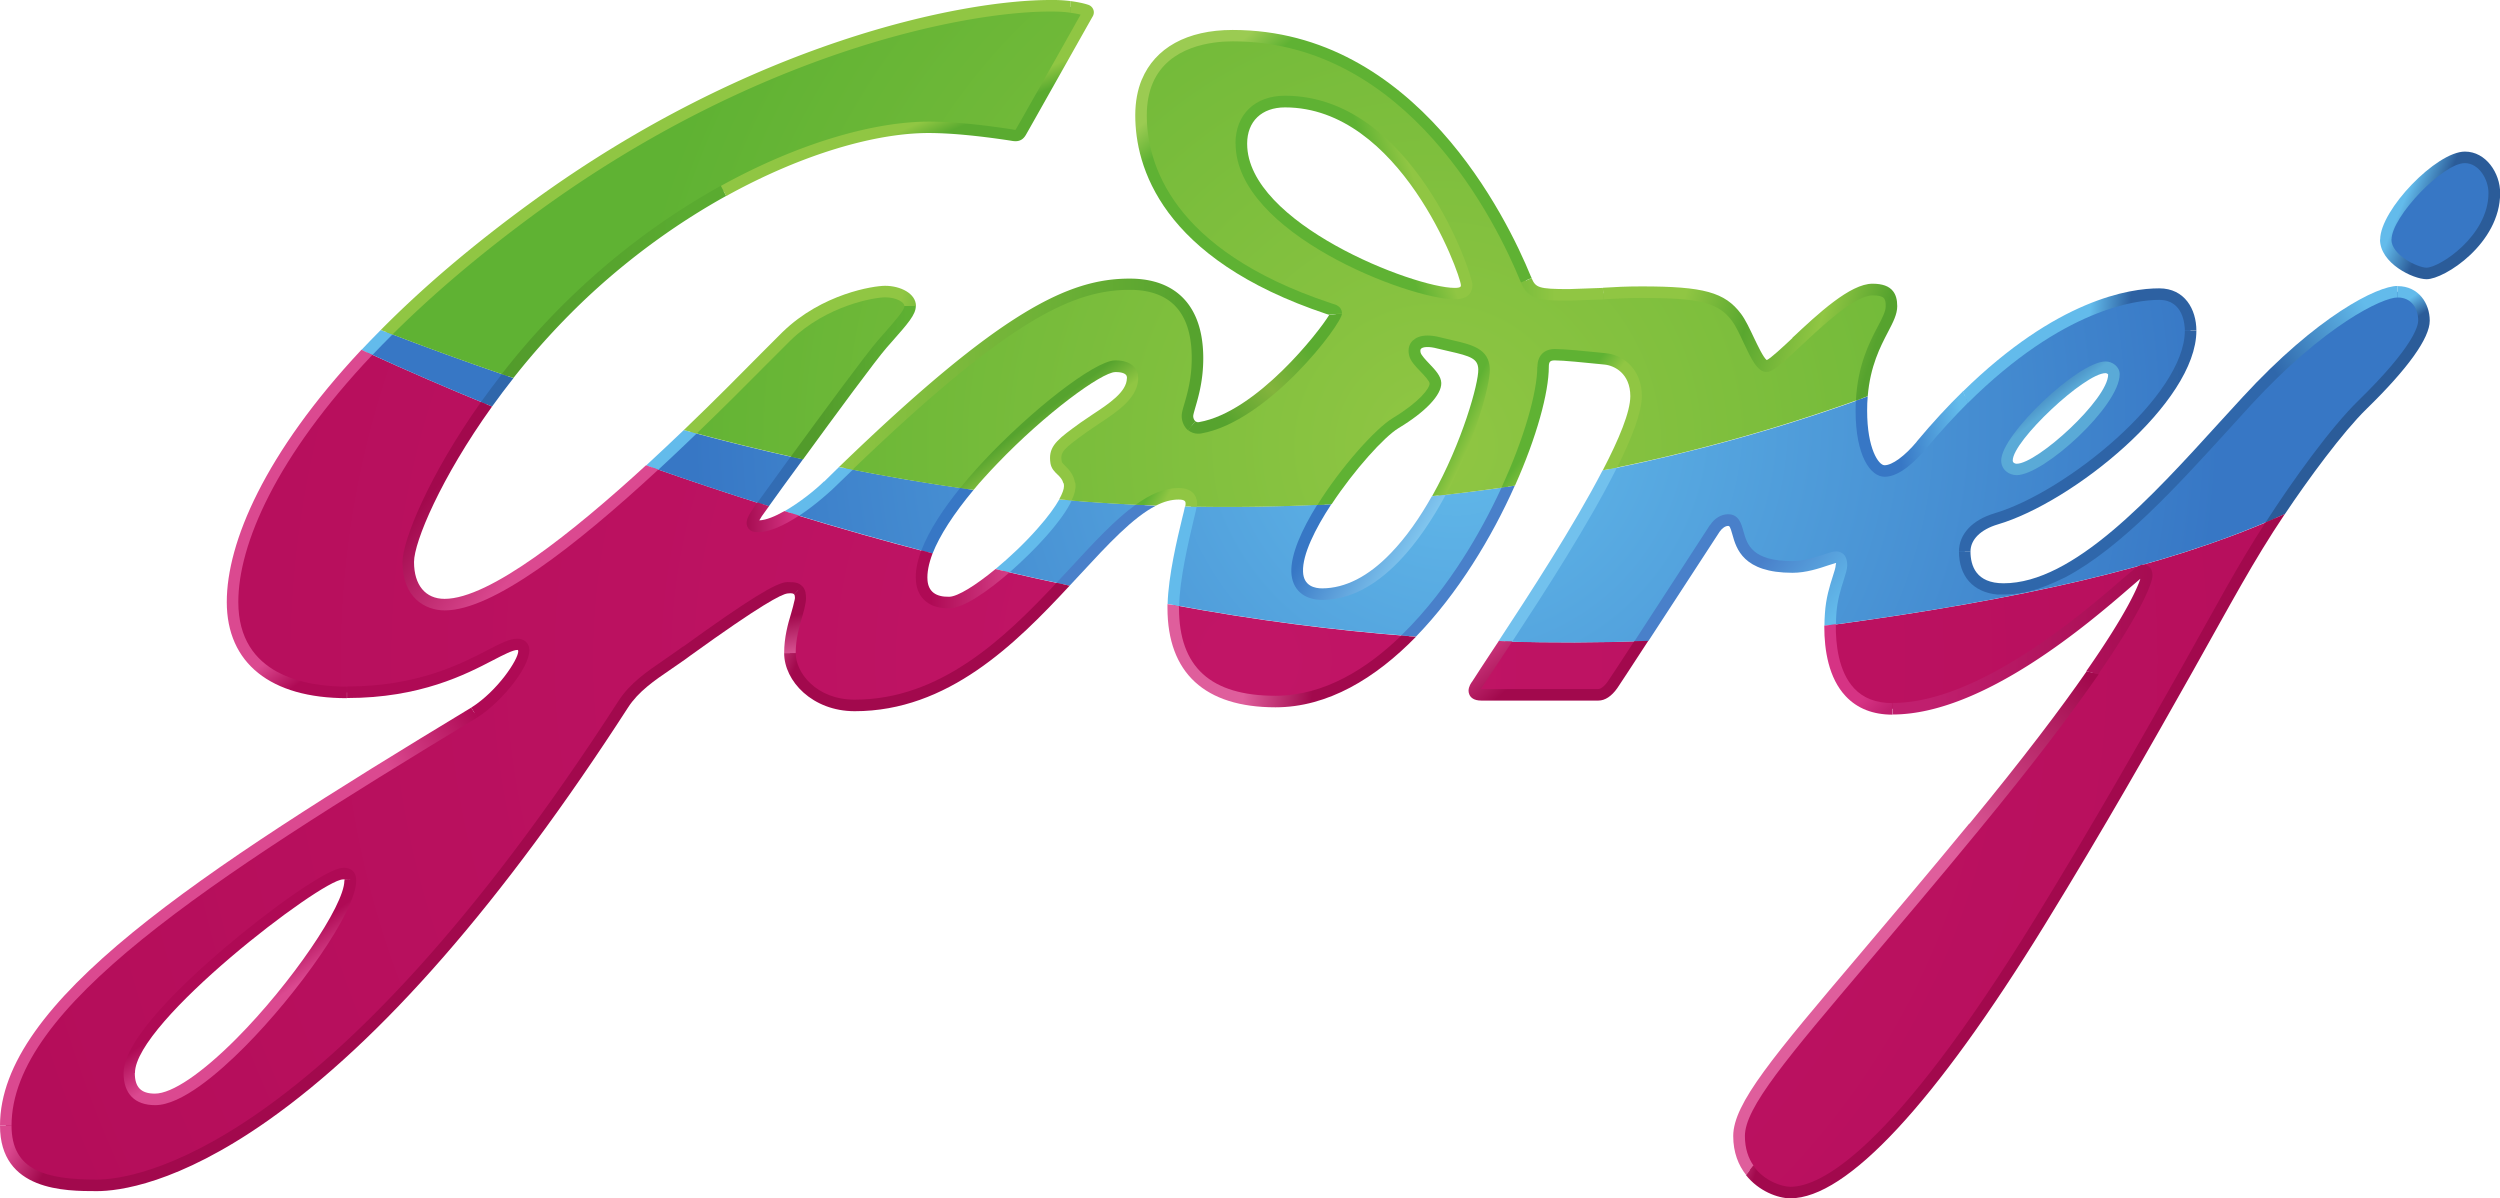 <svg xmlns="http://www.w3.org/2000/svg" id="svg4619" version="1.1" viewBox="0 0 166.9 80"><defs><linearGradient id="linear-gradient" x1="-654.46" x2="-654.03" y1="444.69" y2="444.69" gradientTransform="scale(14.12 -14.12) rotate(-40 -937.956 -689.36)" gradientUnits="userSpaceOnUse"><stop offset="0" stop-color="#4980ca"/><stop offset="1" stop-color="#63bbeb"/></linearGradient><linearGradient id="linear-gradient1" x1="-740.3" x2="-739.88" y1="434.33" y2="434.33" gradientTransform="scale(-14.91 14.91) rotate(-30.74 -1158.616 -1116.726)" gradientUnits="userSpaceOnUse"><stop offset="0" stop-color="#82c7ef"/><stop offset="1" stop-color="#3777c5"/></linearGradient><linearGradient id="linear-gradient2" x1="-683.49" x2="-683.07" y1="428.07" y2="428.07" gradientTransform="matrix(37.45 0 0 -37.45 25730.25 16062.42)" gradientUnits="userSpaceOnUse"><stop offset="0" stop-color="#2f67ab"/><stop offset="1" stop-color="#2d61a2"/></linearGradient><linearGradient id="linear-gradient3" x1="-742.99" x2="-742.57" y1="472.72" y2="472.72" gradientTransform="scale(-10.38 10.38) rotate(7.31 3301.01 5954.602)" gradientUnits="userSpaceOnUse"><stop offset="0" stop-color="#63bbeb"/><stop offset="1" stop-color="#3777c5"/></linearGradient><linearGradient id="linear-gradient4" x1="-614.47" x2="-614.05" y1="392.71" y2="392.71" gradientTransform="scale(6.36 -6.36) rotate(-4.76 -5061.778 -7461.146)" gradientUnits="userSpaceOnUse"><stop offset="0" stop-color="#63bbeb"/><stop offset="1" stop-color="#2d61a2"/></linearGradient><linearGradient id="linear-gradient5" x1="-806.66" x2="-806.24" y1="397.43" y2="397.43" gradientTransform="scale(-5.13 5.13) rotate(-51.34 -824.767 -609.967)" gradientUnits="userSpaceOnUse"><stop offset="0" stop-color="#5aaad7"/><stop offset="1" stop-color="#2f67ab"/></linearGradient><linearGradient id="linear-gradient6" x1="-587.31" x2="-586.89" y1="412.04" y2="412.04" gradientTransform="scale(5.15 -5.15) rotate(-22.62 -1314.038 -1341.581)" gradientUnits="userSpaceOnUse"><stop offset="0" stop-color="#63bbeb"/><stop offset="1" stop-color="#2b5c99"/></linearGradient><linearGradient id="linear-gradient7" x1="-711.91" x2="-711.49" y1="465.45" y2="465.45" gradientTransform="scale(-17.73 17.73) rotate(29.43 523.309 1571.653)" gradientUnits="userSpaceOnUse"><stop offset="0" stop-color="#63bbeb"/><stop offset="1" stop-color="#2f67ab"/></linearGradient><linearGradient id="linear-gradient8" x1="-523.1" x2="-522.67" y1="510.08" y2="510.08" gradientTransform="scale(3.07 -3.07) rotate(-56.31 -720.36 -284.582)" gradientUnits="userSpaceOnUse"><stop offset="0" stop-color="#63bbeb"/><stop offset="1" stop-color="#2b5c99"/></linearGradient><linearGradient id="linear-gradient9" x1="-655.93" x2="-655.5" y1="416.15" y2="416.15" gradientTransform="matrix(14.79 0 0 -14.79 9763.33 6194.19)" gradientUnits="userSpaceOnUse"><stop offset="0" stop-color="#af0a55"/><stop offset="1" stop-color="#db4990"/></linearGradient><linearGradient id="linear-gradient10" x1="-621.44" x2="-621.01" y1="399.49" y2="399.49" gradientTransform="matrix(8.27 0 0 -8.27 5188.85 3338.14)" gradientUnits="userSpaceOnUse"><stop offset="0" stop-color="#a2094d"/><stop offset="1" stop-color="#d73585"/></linearGradient><linearGradient id="linear-gradient11" x1="-601.36" x2="-600.94" y1="500.92" y2="500.92" gradientTransform="scale(6.26 -6.26) rotate(-55.3 -787.566 -331.03)" gradientUnits="userSpaceOnUse"><stop offset="0" stop-color="#af0a55"/><stop offset="1" stop-color="#db4990"/></linearGradient><linearGradient id="linear-gradient12" x1="-658.65" x2="-658.23" y1="444.74" y2="444.74" gradientTransform="scale(18.29 -18.29) rotate(-37.49 -986.302 -751.332)" gradientUnits="userSpaceOnUse"><stop offset="0" stop-color="#a2094d"/><stop offset="1" stop-color="#db4990"/></linearGradient><linearGradient id="linear-gradient13" x1="-671.51" x2="-671.09" y1="401.02" y2="401.02" gradientTransform="scale(16.34 -16.34) rotate(31.12 391.164 1407.695)" gradientUnits="userSpaceOnUse"><stop offset="0" stop-color="#db4990"/><stop offset="1" stop-color="#af0a55"/></linearGradient><linearGradient id="linear-gradient14" x1="-589.87" x2="-589.45" y1="498.11" y2="498.11" gradientTransform="scale(5.86 -5.86) rotate(-54.16 -786.501 -335.249)" gradientUnits="userSpaceOnUse"><stop offset="0" stop-color="#db4990"/><stop offset="1" stop-color="#af0a55"/></linearGradient><linearGradient id="linear-gradient15" x1="-799.89" x2="-799.47" y1="441.71" y2="441.71" gradientTransform="scale(-6.65 6.65) rotate(-22.75 -1487.786 -1743.392)" gradientUnits="userSpaceOnUse"><stop offset="0" stop-color="#a2094d"/><stop offset="1" stop-color="#df5e9c"/></linearGradient><linearGradient id="linear-gradient16" x1="-586.42" x2="-585.99" y1="448.51" y2="448.51" gradientTransform="scale(6.56 -6.56) rotate(-28.89 -1177.746 -922.274)" gradientUnits="userSpaceOnUse"><stop offset="0" stop-color="#db4990"/><stop offset="1" stop-color="#a2094d"/></linearGradient><linearGradient id="linear-gradient17" x1="-752.14" x2="-751.72" y1="459.28" y2="459.28" gradientTransform="scale(-10.92 10.92) rotate(-4.16 -6645.141 -10012.415)" gradientUnits="userSpaceOnUse"><stop offset="0" stop-color="#a2094d"/><stop offset="1" stop-color="#df5e9c"/></linearGradient><linearGradient id="linear-gradient18" x1="-755.44" x2="-755.01" y1="413.76" y2="413.76" gradientTransform="scale(-10 10) rotate(-49.03 -831.829 -607.822)" gradientUnits="userSpaceOnUse"><stop offset="0" stop-color="#a2094d"/><stop offset="1" stop-color="#db4990"/></linearGradient><linearGradient id="linear-gradient19" x1="-833.91" x2="-833.48" y1="396.78" y2="396.78" gradientTransform="scale(-4.2 4.2) rotate(-45 -897.299 -766.327)" gradientUnits="userSpaceOnUse"><stop offset="0" stop-color="#c01f6e"/><stop offset="1" stop-color="#d63384"/></linearGradient><linearGradient id="linear-gradient20" x1="-756.17" x2="-755.75" y1="353.47" y2="353.47" gradientTransform="scale(-6.77 6.77) rotate(-79.9 -589.087 -266.761)" gradientUnits="userSpaceOnUse"><stop offset="0" stop-color="#df5e9c"/><stop offset="1" stop-color="#a2094d"/></linearGradient><linearGradient id="linear-gradient21" x1="-693.98" x2="-693.56" y1="420" y2="420" gradientTransform="scale(34.97 -34.97) rotate(51.07 96.202 939.445)" gradientUnits="userSpaceOnUse"><stop offset="0" stop-color="#df5e9c"/><stop offset="1" stop-color="#a2094d"/></linearGradient><linearGradient id="linear-gradient22" x1="-586.83" x2="-586.41" y1="419.05" y2="419.05" gradientTransform="scale(5.31 -5.31) rotate(-19.14 -1552.996 -1605.044)" gradientUnits="userSpaceOnUse"><stop offset="0" stop-color="#df5e9c"/><stop offset="1" stop-color="#a2094d"/></linearGradient><linearGradient id="linear-gradient23" x1="-684.55" x2="-684.13" y1="429.24" y2="429.24" gradientTransform="matrix(41.03 0 0 -41.03 28215.62 17655.84)" gradientUnits="userSpaceOnUse"><stop offset="0" stop-color="#c01f6e"/><stop offset="1" stop-color="#a2094d"/></linearGradient><linearGradient id="linear-gradient24" x1="-519.55" x2="-519.13" y1="463.32" y2="463.32" gradientTransform="scale(3.53 -3.53) rotate(-38.16 -925.297 -566.112)" gradientUnits="userSpaceOnUse"><stop offset="0" stop-color="#5fb233"/><stop offset="1" stop-color="#90c643"/></linearGradient><linearGradient id="linear-gradient25" x1="-623.92" x2="-623.5" y1="346.61" y2="346.61" gradientTransform="scale(5.7 -5.7) rotate(20.32 669.435 1958.057)" gradientUnits="userSpaceOnUse"><stop offset="0" stop-color="#5fb233"/><stop offset="1" stop-color="#90c643"/></linearGradient><linearGradient id="linear-gradient26" x1="-459.82" x2="-459.39" y1="439.3" y2="439.3" gradientTransform="scale(2.8 -2.8) rotate(-28.22 -1112.482 -755.593)" gradientUnits="userSpaceOnUse"><stop offset="0" stop-color="#5fb233"/><stop offset="1" stop-color="#90c643"/></linearGradient><linearGradient id="linear-gradient27" x1="-515.09" x2="-514.67" y1="428.95" y2="428.95" gradientTransform="scale(3.54 -3.54) rotate(-26.57 -1170.71 -938.056)" gradientUnits="userSpaceOnUse"><stop offset="0" stop-color="#5fb233"/><stop offset="1" stop-color="#90c643"/></linearGradient><linearGradient id="linear-gradient28" x1="-795.98" x2="-795.56" y1="459.68" y2="459.68" gradientTransform="scale(-6.84 6.84) rotate(-14.04 -2251.965 -2963.906)" gradientUnits="userSpaceOnUse"><stop offset="0" stop-color="#5fb233"/><stop offset="1" stop-color="#90c643"/></linearGradient><linearGradient id="linear-gradient29" x1="-665.72" x2="-665.3" y1="420.32" y2="420.32" gradientTransform="matrix(19.74 0 0 -19.74 13195.54 8323.59)" gradientUnits="userSpaceOnUse"><stop offset="0" stop-color="#529b2b"/><stop offset=".83" stop-color="#5fb233"/><stop offset=".83" stop-color="#5fb233"/><stop offset="1" stop-color="#5fb233"/></linearGradient><linearGradient id="linear-gradient30" x1="-678.95" x2="-678.52" y1="427.18" y2="427.18" gradientTransform="matrix(35.4 0 0 -35.4 24067.64 15140.65)" gradientUnits="userSpaceOnUse"><stop offset="0" stop-color="#529b2b"/><stop offset=".04" stop-color="#529b2b"/><stop offset=".83" stop-color="#5aab30"/><stop offset=".83" stop-color="#5aab30"/><stop offset="1" stop-color="#5aab30"/></linearGradient><linearGradient id="linear-gradient31" x1="-686.53" x2="-686.11" y1="430.87" y2="430.87" gradientTransform="matrix(57.5 0 0 -57.5 39530.86 24799.75)" gradientUnits="userSpaceOnUse"><stop offset="0" stop-color="#90c643"/><stop offset="1" stop-color="#56a32e"/></linearGradient><linearGradient id="linear-gradient32" x1="-684.49" x2="-684.07" y1="401.67" y2="401.67" gradientTransform="scale(17.91 -17.91) rotate(41.45 192.932 1110.62)" gradientUnits="userSpaceOnUse"><stop offset="0" stop-color="#56a32e"/><stop offset=".5" stop-color="#83b43c"/><stop offset=".5" stop-color="#83b43c"/><stop offset="1" stop-color="#5aab30"/></linearGradient><linearGradient id="linear-gradient33" x1="-716.32" x2="-715.9" y1="441.34" y2="441.34" gradientTransform="scale(-31.29 31.29) rotate(-16.95 -1838.73 -2169.186)" gradientUnits="userSpaceOnUse"><stop offset="0" stop-color="#56a32e"/><stop offset=".3" stop-color="#90c643"/><stop offset=".66" stop-color="#59a72f"/><stop offset="1" stop-color="#90c643"/></linearGradient><linearGradient id="linear-gradient34" x1="-654.54" x2="-654.12" y1="411.37" y2="411.37" gradientTransform="matrix(13.03 0 0 -13.03 8626.98 5377.47)" gradientUnits="userSpaceOnUse"><stop offset="0" stop-color="#5fb233"/><stop offset="1" stop-color="#90c643"/></linearGradient><linearGradient id="linear-gradient35" x1="-636.16" x2="-635.74" y1="465.33" y2="465.33" gradientTransform="scale(10.02 -10.02) rotate(-52.93 -784.742 -414.64)" gradientUnits="userSpaceOnUse"><stop offset="0" stop-color="#56a32e"/><stop offset=".49" stop-color="#90c643"/><stop offset="1" stop-color="#90c643"/></linearGradient><linearGradient id="linear-gradient36" x1="-636.15" x2="-635.73" y1="465.54" y2="465.54" gradientTransform="scale(10.02 -10.02) rotate(-52.93 -784.945 -414.37)" gradientUnits="userSpaceOnUse"><stop offset="0" stop-color="#5fb233"/><stop offset="1" stop-color="#90c643"/></linearGradient><linearGradient id="linear-gradient37" x1="-798.88" x2="-798.46" y1="400.72" y2="400.72" gradientTransform="scale(-6.31 6.31) rotate(-50 -834.49 -641.834)" gradientUnits="userSpaceOnUse"><stop offset="0" stop-color="#5fb233"/><stop offset=".81" stop-color="#9bcb52"/><stop offset="1" stop-color="#9bcb52"/></linearGradient><linearGradient id="linear-gradient38" x1="-872.5" x2="-872.08" y1="302" y2="302" gradientTransform="scale(-3.18 3.18) rotate(-66.72 -672.888 -495.474)" gradientUnits="userSpaceOnUse"><stop offset="0" stop-color="#5aab30"/><stop offset="1" stop-color="#90c643"/></linearGradient><radialGradient id="radial-gradient" cx="-695.27" cy="435.38" r=".42" fx="-695.27" fy="435.38" gradientTransform="matrix(286.52 0 0 -286.52 199292.85 124789.76)" gradientUnits="userSpaceOnUse"><stop offset="0" stop-color="#c11566"/><stop offset=".99" stop-color="#af0a55"/><stop offset=".99" stop-color="#af0a55"/><stop offset="1" stop-color="#af0a55"/></radialGradient><radialGradient id="radial-gradient1" cx="-692.65" cy="433.81" r=".42" fx="-692.65" fy="433.81" gradientTransform="matrix(121.7 0 0 -121.7 84392.66 52822.68)" gradientUnits="userSpaceOnUse"><stop offset="0" stop-color="#63bbeb"/><stop offset="1" stop-color="#3777c5"/></radialGradient><radialGradient id="radial-gradient2" cx="-693.67" cy="434.4" r=".42" fx="-693.67" fy="434.4" gradientTransform="matrix(154.4 0 0 -154.4 107198.88 67100.64)" gradientUnits="userSpaceOnUse"><stop offset="0" stop-color="#90c643"/><stop offset=".83" stop-color="#5fb233"/><stop offset=".83" stop-color="#5fb233"/><stop offset="1" stop-color="#5fb233"/></radialGradient><style>.st46{fill:#63bbeb}.st49{fill:#4980ca}</style></defs><g id="layer1"><g id="g3963"><g id="g12"><g id="g14"><g id="g20"><g id="g22"><path id="path34" d="M15.53 40.19c0 5.36 5.01 6.04 7.64 6.04 6.92 0 10-3.19 11.37-3.19 1.36 0-.81 3.25-2.87 4.54C14.49 57.95.39 66.88.39 75.15c0 3.74 3.45 3.99 6.08 3.99S21.94 77.5 41.6 47.02c.92-1.43 2.44-2.26 3.89-3.31 1.45-1.05 6.14-4.47 7.07-4.48.92 0 .89.4.86.82-.05.6-.68 1.93-.68 3.55 0 1.62 1.65 3.5 4.33 3.5 5.97 0 10.33-4.25 13.91-8.09-1.18-.25-2.53-.55-4.04-.9-1.42 1.21-2.81 2.11-3.55 2.13-1.37.03-1.79-.75-1.85-1.45-.05-.58.08-1.23.35-1.93-2.72-.71-5.75-1.56-9.03-2.57-.87.54-1.78.94-2.44.85-.21-.03-.34-.22.13-.88.06-.08.2-.28.41-.57-2.36-.75-4.83-1.57-7.41-2.48-4.98 4.57-10.71 9.16-13.86 9.16-1.26 0-2.43-.84-2.43-2.85 0-1.33 1.76-5.65 5.23-10.53-2.6-1.07-5.27-2.22-7.98-3.46-6.14 6.53-8.98 12.44-8.98 16.66m-6.9 31.44c0-3.67 12.75-13.29 14.26-13.31.39 0 .49.15.5.46.02 2.94-9.3 14.61-13.04 14.61-1.18 0-1.72-.64-1.72-1.76m113.55-29.91c-.01 2.15.52 5.6 4.17 5.6 7.22 0 16.2-9.15 16.63-9.21.3-.05.35.08.35.37 0 .33-1.02 3.95-11.57 16.76-10.55 12.82-15.66 17.84-15.66 20.61 0 2.76 2.34 3.77 3.43 3.77 1.09 0 5.7-.25 16.67-18.09 7.83-12.74 11.53-20.59 15.69-26.92-7.51 3.27-16.95 5.4-29.7 7.13m-43.86-1.16c0 2.57.85 6.25 6.83 6.25 3.31 0 6.34-1.78 8.92-4.36-5.02-.39-10.27-1.06-15.74-2.08v.19m22.17 2.24c-.78 1.19-1.45 2.19-1.9 2.9s-.56.67.28.67h7.82c.34 0 .67-.28.95-.67.1-.13.89-1.36 1.92-2.92-2.92.1-5.94.12-9.06.02" style="fill:url(#radial-gradient)"/></g></g></g></g><g id="g36"><g id="g38"><g id="g44"><g id="g46"><path id="path54" d="M159.27 16c0 1.34 2.04 2.26 2.72 2.26 1.05 0 4.52-2.26 4.52-5.36 0-1.13-.8-2.39-1.97-2.39-1.63 0-5.28 3.69-5.28 5.49m-9.24 10.76c-4.94 5.36-10.89 12.57-16.25 12.57-1.98 0-2.6-1.26-2.6-2.51 0-.92.72-1.77 2.09-2.18 5.06-1.49 12.98-8.08 12.98-12.56 0-1.17-.59-2.44-2.09-2.44-2.19 0-8.29 1.02-15.9 10.11-.85 1.02-1.77 1.71-2.45 1.71-.71 0-1.55-1.34-1.55-4.02 0-.28.01-.55.03-.81-5.53 2-11.16 3.55-16.8 4.7-1.86 3.66-4.84 8.26-6.97 11.5 3.12.1 6.14.08 9.06-.02 1.97-3.02 4.75-7.3 4.9-7.52.22-.33.56-.56.89-.56 1.23 0-.28 3.13 4.3 3.13 1.29 0 2.56-.66 2.89-.66.34 0 .38.29.38.54 0 .5-.63 1.66-.73 3.27-.01.22-.02.46-.03.73 12.75-1.73 22.2-3.86 29.7-7.13 1.67-2.54 4.1-5.9 5.84-7.59 3.27-3.18 4.1-4.86 4.1-5.61 0-.98-.59-1.93-1.76-1.93s-5.11 1.93-10.05 7.29m-16.01 3.97c0-1.47 4.93-6.22 6.59-6.22.23 0 .55.18.55.46 0 1.89-4.93 6.36-6.5 6.36-.32 0-.64-.23-.64-.6M24.51 23.53c2.71 1.24 5.37 2.39 7.98 3.46.44-.62.91-1.25 1.41-1.88-2.81-.96-5.51-1.94-8.07-2.93-.45.45-.89.9-1.31 1.35m19.02 7.68c2.57.91 5.05 1.73 7.41 2.48.48-.67 1.3-1.81 2.25-3.11-2.41-.53-4.79-1.12-7.12-1.75-.81.78-1.66 1.58-2.54 2.39m11.74 1.19c-.39.38-1.37 1.22-2.42 1.87 3.28 1.01 6.31 1.85 9.03 2.57.5-1.29 1.47-2.75 2.66-4.21-2.72-.38-5.42-.84-8.09-1.38-.39.37-.78.75-1.18 1.15m40.77.67c-1.88 3.43-4.56 6.57-7.77 6.58-1 0-1.64-.54-1.67-1.49-.04-1.16.75-2.83 1.81-4.49-3 .15-5.98.19-8.92.13-.17.89-1.11 4.24-1.16 6.57 5.47 1.02 10.72 1.69 15.74 2.08 2.79-2.79 5.07-6.53 6.62-9.97-1.55.23-3.1.42-4.64.59M66.94 38.1c1.5.35 2.85.65 4.04.9 2.03-2.17 3.8-4.22 5.48-5.28-1.79-.08-3.56-.19-5.32-.34-.68 1.32-2.46 3.24-4.2 4.72" style="fill:url(#radial-gradient1)"/></g></g></g></g><g id="g56"><g id="g58"><g id="g64"><g id="g66"><path id="path78" d="M35.79 13.75c-3.92 2.85-7.24 5.69-9.97 8.43 2.56.99 5.26 1.97 8.07 2.93 1.51-1.93 3.28-3.9 5.3-5.76C47.11 12.06 56.28 8.5 61.97 8.5c2.39 0 5.25.47 5.67.53.29.04.39-.01.52-.22.17-.29 4.44-7.88 4.44-7.88.07-.11.03-.21-.07-.24s-.85-.3-2.4-.3c-6.39 0-20.32 3.17-34.34 13.36M76.18 7.7c0 4.02 2.41 9.53 12.52 12.9.25.08.5.12.5.33 0 .43-4.77 6.88-9.09 7.63-.49.09-.84-.33-.84-.8 0-.46.67-1.8.67-3.85s-.63-4.94-4.52-4.94c-3.76 0-8.07 1.8-18.96 12.3 2.67.53 5.38 1 8.09 1.38 3.39-4.11 8.58-8.16 9.89-8.19.81-.02 1.14.32 1.17.68.12 1.45-1.96 2.46-3.25 3.39-1.51 1.09-1.99 1.43-1.84 2.35.08.5.81.64.9 1.52.03.26-.08.6-.29.99 1.75.15 3.53.26 5.32.34.76-.48 1.49-.76 2.22-.76.62 0 .85.27.85.66s0 .1-.03.19c2.94.06 5.92.01 8.92-.13 1.56-2.43 3.71-4.81 4.74-5.44 1.73-1.05 2.68-2.08 2.66-2.66-.02-.59-1.25-1.38-1.38-1.96-.14-.67.4-1.03 1.6-.73 1.72.44 2.97.49 3.01 1.76.03 1.03-1.06 4.88-3.01 8.43 1.54-.17 3.09-.37 4.64-.59 1.49-3.3 2.33-6.33 2.33-8.01 0-.36.12-.81.79-.81s2.53.2 3.35.28c.9.09 2.07.82 2.07 2.49 0 1.05-.7 2.81-1.74 4.86a119 119 0 0 0 16.8-4.7c.24-3.54 1.98-4.99 1.98-6.16 0-.8-.33-1.12-1.27-1.12-2.14 0-6.32 5.11-7.07 5.11-.61 0-1.32-2.34-2.01-3.27-1.01-1.34-2.39-1.68-6.33-1.68-1.97 0-3.1.17-4.86.17-2 0-2.47-.08-2.85-.96-.38-.88-6.24-16.33-19.6-16.33-2.97 0-6.12 1.3-6.12 5.32m6.74 1.9c0-1.78 1.21-2.81 2.91-2.81 8.09 0 12.13 11.51 12.13 12.24 0 .37-.22.57-.8.57-2.96 0-14.25-4.4-14.25-10.01M52.51 22.44c-.91.88-3.37 3.45-6.43 6.38 2.33.63 4.71 1.22 7.12 1.75 2.17-2.97 4.97-6.78 5.72-7.63 1.21-1.38 1.84-2.05 1.84-2.51 0-.53-.75-.96-1.68-.96-.8 0-4.06.55-6.58 2.97" style="fill:url(#radial-gradient2)"/></g></g></g></g><g id="g80"><g id="g82"><g id="g88"><path id="path90" d="M55.01 32.14c-.59.58-1.64 1.42-2.64 1.99l.98.3c1.2-.79 2.18-1.73 2.2-1.74.47-.46.93-.9 1.38-1.33l-.92-.18c-.33.32-.66.64-.99.97" class="st46"/></g></g></g><g id="g92"><g id="g94"><g id="g100"><g id="g102"><path id="path110" d="m114.15 35.06-1.68 2.59c-.98 1.5-2.3 3.54-3.36 5.17l.94-.03c.87-1.34 1.95-2.99 3.07-4.71l1.68-2.58c.16-.23.38-.39.57-.39.09 0 .14.05.28.56.27.96.71 2.57 4.02 2.57.91 0 1.8-.3 2.39-.5.18-.06.4-.13.48-.15s.01.07.01.15c0 .13-.09.42-.19.73-.2.62-.47 1.47-.53 2.51-.02.26-.03.52-.03.8.26-.03.52-.07.77-.1 0-.24.01-.46.02-.65.06-.95.31-1.74.5-2.32.13-.42.23-.72.23-.97 0-.84-.53-.93-.76-.93-.18 0-.41.08-.75.19-.54.18-1.36.46-2.14.46-2.72 0-3.03-1.11-3.28-2-.14-.5-.31-1.13-1.02-1.13-.46 0-.91.27-1.21.73" style="fill:url(#linear-gradient)"/></g></g></g></g><g id="g112"><g id="g114"><g id="g120"><g id="g122"><path id="path130" d="M95.59 33.13c-.78 1.39-1.7 2.73-2.75 3.81-1.49 1.55-3.03 2.33-4.57 2.34-.47 0-1.25-.14-1.28-1.12-.04-1.14.8-2.84 1.89-4.5-.32.02-.63.03-.95.05-1.02 1.64-1.76 3.29-1.72 4.48.04 1.15.82 1.86 2.06 1.86 1.75 0 3.48-.87 5.12-2.57 1.2-1.24 2.25-2.82 3.13-4.45-.31.04-.62.07-.93.1" style="fill:url(#linear-gradient1)"/></g></g></g></g><g id="g132"><g id="g134"><g id="g140"><path id="path142" d="M61.51 36.75c.25.07.5.13.75.2.47-1.2 1.4-2.64 2.74-4.25l-.9-.12c-1.06 1.31-2.06 2.78-2.59 4.17" style="fill:#3777c5"/></g><g id="g144"><path id="path146" d="M43.13 31.07c.27.1.55.19.82.29.85-.79 1.71-1.6 2.56-2.42-.29-.08-.57-.15-.86-.23-.8.77-1.65 1.56-2.51 2.36" class="st46"/></g><g id="g148"><path id="path150" d="M70.72 33.34c-.27.48-.73 1.13-1.44 1.93-.86.98-1.87 1.93-2.82 2.72.32.07.63.15.94.22.92-.81 1.81-1.69 2.46-2.43.83-.94 1.39-1.73 1.69-2.37-.28-.02-.55-.05-.83-.07" class="st46"/></g><g id="g152"><path id="path154" d="M71.52 37.85c-.32.35-.65.7-.99 1.06.3.06.6.13.88.19.23-.24.45-.49.67-.72 1.87-2.02 3.55-3.84 5.09-4.62l-1.36-.06c-1.36.98-2.77 2.5-4.3 4.16" class="st49"/></g><g id="g156"><path id="path158" d="M32.11 26.84c.25.1.49.2.74.3.45-.63.93-1.26 1.43-1.9-.26-.09-.52-.18-.78-.26-.49.63-.95 1.25-1.39 1.86" style="fill:#2f67ab"/></g></g></g><g id="g160"><g id="g162"><g id="g168"><g id="g170"><path id="path178" d="M145.86 22.07c0 4.35-7.93 10.78-12.71 12.2-1.48.44-2.37 1.39-2.37 2.55h.77c0-.8.68-1.47 1.82-1.81 5-1.47 13.26-8.13 13.26-12.93h-.77Z" style="fill:url(#linear-gradient2)"/></g></g></g></g><g id="g180"><g id="g182"><g id="g188"><g id="g190"><path id="path198" d="M127.96 29.49c-.81.97-1.64 1.57-2.15 1.57-.39 0-1.16-1.1-1.16-3.64 0-.34.01-.66.04-.96-.26.1-.53.19-.79.29-.01.22-.02.44-.02.67 0 3.03 1 4.41 1.94 4.41 1.04 0 2.16-1.16 2.74-1.85.97-1.16 1.91-2.18 2.82-3.09l-.33-.77c-1 .98-2.03 2.09-3.09 3.36" style="fill:url(#linear-gradient3)"/></g></g></g></g><g id="g200"><g id="g202"><g id="g208"><g id="g210"><path id="path218" d="m131.04 26.14.33.77c6.39-6.34 11.29-6.89 12.78-6.89 1.63 0 1.71 1.71 1.71 2.05h.77c0-1.41-.77-2.82-2.48-2.82-1.98 0-6.84.74-13.11 6.89" style="fill:url(#linear-gradient4)"/></g></g></g></g><g id="g220"><g id="g222"><g id="g228"><g id="g230"><path id="path238" d="M133.6 30.74c0 .62.52.98 1.03.98 1.81 0 6.88-4.62 6.88-6.74 0-.5-.49-.85-.94-.85-1.82 0-6.97 4.88-6.97 6.61m.77 0c0-1.31 4.81-5.83 6.2-5.83.06 0 .15.05.17.09 0 1.65-4.74 5.96-6.11 5.96-.11 0-.26-.07-.26-.21" style="fill:url(#linear-gradient5)"/></g></g></g></g><g id="g240"><g id="g242"><g id="g248"><g id="g250"><path id="path258" d="M158.89 15.99c0 1.59 2.21 2.65 3.11 2.65 1.19 0 4.91-2.38 4.91-5.75 0-1.34-.95-2.77-2.35-2.77-1.91 0-5.66 3.9-5.66 5.87m.76 0c0-1.52 3.43-5.1 4.89-5.1.93 0 1.58 1.06 1.58 2 0 2.86-3.27 4.98-4.14 4.98-.57 0-2.34-.84-2.34-1.88" style="fill:url(#linear-gradient6)"/></g></g></g></g><g id="g260"><g id="g262"><g id="g268"><path id="path270" d="m100.06 42.8.9.03c2.19-3.34 5.17-7.96 6.99-11.62-.32.07-.64.13-.96.19-1.92 3.71-4.94 8.35-6.94 11.39" style="fill:#72c1ed"/></g><g id="g272"><path id="path274" d="M24.13 23.36c.24.11.49.23.73.34.43-.45.88-.91 1.34-1.37l-.78-.3c-.44.45-.88.89-1.29 1.33" class="st46"/></g><g id="g276"><path id="path278" d="M52.79 30.48c-.96 1.32-1.78 2.46-2.23 3.08.26.08.52.16.77.24.5-.7 1.33-1.85 2.28-3.14l-.82-.18" style="fill:#326cb3"/></g><g id="g280"><path id="path282" d="M78.92 34.61c-.33 1.36-.92 3.84-.97 5.71.26.05.51.1.77.14.03-1.79.63-4.31.95-5.67.12-.5.19-.78.22-.96-.26 0-.52-.01-.78-.02-.04.19-.11.5-.19.8" class="st46"/></g><g id="g284"><path id="path286" d="M100.24 32.56c-.73 1.58-1.6 3.21-2.61 4.78-.95 1.48-2.34 3.39-4.08 5.08.33.03.66.06.98.08 2.79-2.87 5.06-6.62 6.6-10.08-.3.05-.6.09-.9.13" class="st49"/></g></g></g><g id="g288"><g id="g290"><g id="g296"><g id="g298"><path id="path306" d="m149.73 26.5-1.53 1.67c-4.59 5.05-9.79 10.77-14.44 10.77-1.83 0-2.21-1.16-2.21-2.13h-.77c0 1.67.95 2.72 2.55 2.88 1.66.03 2.73-.26 4.57-1.16 3.71-1.97 7.45-6.09 10.87-9.84l1.52-1.67c4.94-5.36 8.78-7.16 9.77-7.16v-.77c-1.35 0-5.36 2.01-10.33 7.41" style="fill:url(#linear-gradient7)"/></g></g></g></g><g id="g308"><g id="g310"><g id="g316"><g id="g318"><path id="path326" d="M160.07 19.86c.95 0 1.37.77 1.37 1.54 0 .34-.29 1.73-3.99 5.34-1.86 1.81-4.41 5.36-6.2 8.14.44-.19.87-.38 1.29-.56 1.53-2.29 3.86-5.47 5.45-7.02 2.76-2.69 4.22-4.73 4.22-5.89 0-1.15-.74-2.31-2.15-2.31v.77Z" style="fill:url(#linear-gradient8)"/></g></g></g></g><g id="g328"><g id="g330"><g id="g336"><g id="g338"><path id="path346" d="M61.15 38.81c.1 1.16.94 1.84 2.24 1.8.95-.02 2.53-1.12 4.01-2.4-.31-.07-.62-.14-.94-.22-1.31 1.08-2.52 1.84-3.09 1.85-.9.02-1.39-.35-1.45-1.1-.04-.51.08-1.11.34-1.8-.25-.06-.5-.13-.75-.2-.27.72-.42 1.42-.36 2.06" style="fill:url(#linear-gradient9)"/></g></g></g></g><g id="g348"><g id="g350"><g id="g356"><g id="g358"><path id="path366" d="M50.23 34.03c-.36.51-.46.86-.33 1.14.08.18.25.31.47.34.86.12 1.99-.44 2.98-1.09-.32-.1-.65-.2-.98-.3-.62.35-1.21.6-1.68.62.04-.07.09-.15.17-.28.06-.09.23-.32.48-.67-.26-.08-.52-.16-.77-.25-.17.23-.29.4-.33.47" style="fill:url(#linear-gradient10)"/></g></g></g></g><g id="g368"><g id="g370"><g id="g376"><g id="g378"><path id="path386" d="M22.89 57.94c-1.01 0-4.91 2.8-7.94 5.38-2.5 2.13-6.7 6.03-6.7 8.32 0 1.38.75 2.14 2.11 2.14 1.74 0 4.21-2.12 5.98-3.9 3.52-3.54 7.45-9.04 7.44-11.1 0-.18-.03-.43-.22-.63-.15-.15-.36-.22-.64-.22h-.02M9.01 71.63c0-3.4 12.42-12.89 13.88-12.92s.06 0 .1.01 0 .07 0 .07c0 1.67-3.57 6.89-7.21 10.55-2.32 2.33-4.3 3.67-5.44 3.67-.92 0-1.34-.42-1.34-1.37" style="fill:url(#linear-gradient11)"/></g></g></g></g><g id="g388"><g id="g390"><g id="g396"><g id="g398"><path id="path406" d="M26.87 37.52c0 2.39 1.52 3.23 2.82 3.23 3.2 0 8.67-4.23 14.26-9.4-.27-.1-.54-.19-.82-.29-4.89 4.48-10.45 8.92-13.45 8.92-1.28 0-2.04-.92-2.04-2.46 0-1.34 1.79-5.61 5.21-10.38-.25-.1-.49-.2-.74-.3-3.47 4.89-5.24 9.24-5.24 10.69" style="fill:url(#linear-gradient12)"/></g></g></g></g><g id="g408"><g id="g410"><g id="g416"><g id="g418"><path id="path426" d="M0 75.15h.77c0-7.85 12.89-16.24 31.09-27.25l-.4-.66C13.04 58.38 0 66.9 0 75.15" style="fill:url(#linear-gradient13)"/></g></g></g></g><g id="g428"><g id="g430"><g id="g436"><g id="g438"><path id="path446" d="M15.14 40.19c0 4.08 2.92 6.42 8.02 6.42v-.77c-2.71 0-7.25-.73-7.25-5.65 0-3.84 2.52-9.7 8.95-16.5-.24-.11-.49-.22-.73-.34-6.46 6.9-8.99 12.88-8.99 16.83" style="fill:url(#linear-gradient14)"/></g></g></g></g><g id="g448"><g id="g450"><g id="g456"><path id="path458" d="M31.86 47.9c1.71-1.08 3.76-3.66 3.45-4.73-.1-.33-.39-.53-.78-.53-.51 0-1.13.32-1.98.76-1.75.91-4.68 2.43-9.38 2.43v.77c4.89 0 7.93-1.58 9.74-2.52.73-.38 1.34-.69 1.63-.69.04 0 .06.03.06.08 0 .56-1.38 2.66-3.14 3.77" style="fill:#af0a55"/></g></g></g><g id="g460"><g id="g462"><g id="g468"><g id="g470"><path id="path478" d="M57.06 46.71c-2.57 0-3.94-1.81-3.94-3.11h-.77c0 1.87 1.89 3.88 4.71 3.88 6.22 0 10.72-4.47 14.35-8.38-.28-.06-.58-.12-.88-.19-3.47 3.71-7.75 7.8-13.47 7.8" style="fill:url(#linear-gradient15)"/></g></g></g></g><g id="g480"><g id="g482"><g id="g488"><g id="g490"><path id="path498" d="m45.61 43.15-.34.25-.89.62c-1.2.82-2.33 1.59-3.1 2.79C21.67 77.21 8.84 78.75 6.47 78.75c-3.42 0-5.7-.61-5.7-3.6H0c0 4.37 4.37 4.37 6.47 4.37 1.42 0 5.37-.46 11.4-4.7 7.6-5.35 15.69-14.63 24.06-27.59.69-1.07 1.76-1.8 2.89-2.57l.91-.63.34-.25c4.76-3.43 6.08-4.1 6.5-4.16.34-.05.42.03.45.06l.54-.54c-.24-.25-.48-.28-1-.28-.71 0-2.66 1.21-6.95 4.31" style="fill:url(#linear-gradient16)"/></g></g></g></g><g id="g500"><g id="g502"><g id="g508"><g id="g510"><path id="path518" d="M77.94 40.58c0 4.34 2.49 6.64 7.21 6.64 3.49 0 6.68-1.94 9.38-4.71-.33-.02-.66-.05-.98-.08-2.27 2.2-5.13 4.02-8.4 4.02-4.33 0-6.44-1.92-6.44-5.86v-.12c-.25-.05-.51-.1-.77-.14v.26" style="fill:url(#linear-gradient17)"/></g></g></g></g><g id="g520"><g id="g522"><g id="g528"><g id="g530"><path id="path538" d="M109.1 42.81c-.94 1.44-1.67 2.56-1.76 2.68-.27.38-.5.51-.64.51h-7.83s.02-.03.03-.04v-.02l1.31-1.98c.23-.36.49-.74.75-1.14-.3 0-.6-.02-.9-.03-.17.26-.33.51-.49.74s-1.27 1.94-1.28 1.96c-.07.09-.25.34-.25.63 0 .08.02.17.06.26.08.18.29.39.79.39h7.82c.44 0 .88-.29 1.26-.83.1-.14.91-1.38 2.07-3.16l-.94.03" style="fill:url(#linear-gradient18)"/></g></g></g></g><g id="g540"><g id="g542"><g id="g548"><g id="g550"><path id="path558" d="M121.79 41.78v.05c0 1.58.29 3.44 1.43 4.65.77.82 1.82 1.23 3.12 1.23v-.77c-1.09 0-1.95-.33-2.56-.99-1.04-1.11-1.24-2.96-1.22-4.28-.26.04-.51.07-.77.1" style="fill:url(#linear-gradient19)"/></g></g></g></g><g id="g560"><g id="g562"><g id="g568"><g id="g570"><path id="path578" d="m53.29 39.39-.28.28c.05.06.06.14.06.24 0 .1-.04.2-.06.3-.02.09-.09.4-.2.76-.2.66-.46 1.57-.46 2.63h.77c0-.95.24-1.76.43-2.41.13-.43.19-.69.24-1l.02-.21c0-.3-.02-.61-.25-.85l-.27.26Z" style="fill:url(#linear-gradient20)"/></g></g></g></g><g id="g580"><g id="g582"><g id="g588"><g id="g590"><path id="path598" d="M131.46 54.99c-2.81 3.41-5.18 6.21-7.27 8.68-5.82 6.87-8.48 10-8.48 12.17 0 1.1.35 1.96.86 2.6l.49-.63c-.34-.49-.57-1.14-.57-1.97 0-1.89 2.77-5.16 8.3-11.68 2.09-2.47 4.47-5.27 7.28-8.69 3.76-4.57 6.31-7.96 8.04-10.46l-.8-.2c-1.7 2.45-4.19 5.76-7.83 10.18" style="fill:url(#linear-gradient21)"/></g></g></g></g><g id="g600"><g id="g602"><g id="g608"><g id="g610"><path id="path618" d="M151.25 34.87c-1.96 3.03-3.17 5.37-5.55 9.6-2.73 4.84-5.82 10.32-9.83 16.85-9.58 15.58-14.35 17.91-16.34 17.91-.55 0-1.76-.37-2.48-1.41l-.49.63c.85 1.07 2.13 1.55 2.96 1.55 3.77 0 9.64-6.32 17-18.28 4.02-6.54 7.12-12.03 9.85-16.87 2.64-4.69 4.03-7.35 6.17-10.54-.42.19-.85.37-1.29.56" style="fill:url(#linear-gradient22)"/></g></g></g></g><g id="g620"><g id="g622"><g id="g628"><g id="g630"><path id="path638" d="M142.92 37.73c-.16.05-.3.13-1.2.9-2.62 2.27-9.6 8.3-15.37 8.3v.77c6.06 0 13.19-6.17 15.87-8.49.26-.22.5-.43.67-.57-.16.5-.84 2.2-3.61 6.17l.8.2c3.56-5.16 3.62-6.52 3.62-6.54 0-.15 0-.44-.22-.63a.636.636 0 0 0-.41-.14c-.07 0-.13.01-.17.02" style="fill:url(#linear-gradient23)"/></g></g></g></g><g id="g640"><g id="g642"><g id="g648"><g id="g650"><path id="path658" d="M102.63 24.48c0 1.68-.86 4.75-2.39 8.07.3-.04.6-.09.9-.13 1.45-3.24 2.26-6.22 2.26-7.94 0-.33.09-.42.4-.42.56 0 2.04.15 2.93.24l.39.04c.64.06 1.72.58 1.72 2.11 0 1.04-.74 2.84-1.84 4.95.32-.06.64-.13.96-.19.99-1.99 1.65-3.7 1.65-4.76 0-1.81-1.25-2.76-2.42-2.87l-.38-.04c-.96-.1-2.41-.24-3-.24-.73 0-1.17.45-1.17 1.19" style="fill:url(#linear-gradient24)"/></g></g></g></g><g id="g660"><g id="g662"><g id="g668"><g id="g670"><path id="path678" d="M82.49 9.59c0 5.97 11.57 10.39 14.63 10.39 1.03 0 1.18-.6 1.18-.96 0-.76-4.02-12.63-12.52-12.63-2 0-3.3 1.25-3.3 3.19m.78.01c0-1.49.97-2.42 2.53-2.42 7.68 0 11.69 11.09 11.74 11.87 0 .08 0 .18-.41.18-2.72 0-13.86-4.32-13.86-9.62" style="fill:url(#linear-gradient25)"/></g></g></g></g><g id="g680"><g id="g682"><g id="g688"><g id="g690"><path id="path698" d="m75.82 33.69 1.36.06c.51-.26 1.01-.4 1.5-.4.47 0 .47.16.47.28s-.01.1-.03.18c.26 0 .52.01.78.02.02-.09.02-.15.02-.2 0-.25-.09-1.05-1.24-1.05-.95 0-1.89.42-2.85 1.11" style="fill:url(#linear-gradient26)"/></g></g></g></g><g id="g700"><g id="g702"><g id="g708"><g id="g710"><path id="path718" d="M94.32 22.73c-.25.24-.34.59-.25.98.08.38.41.73.77 1.1.22.23.6.63.6.79.01.31-.65 1.22-2.47 2.32-1.12.68-3.42 3.22-5.02 5.79.31-.02.63-.03.95-.05 1.51-2.29 3.52-4.51 4.47-5.08 1.81-1.09 2.87-2.22 2.85-3.01-.01-.46-.4-.87-.81-1.3-.23-.24-.53-.56-.57-.73-.03-.13-.02-.22.04-.27.11-.1.46-.17 1.09 0l.77.18c1.46.33 1.93.5 1.95 1.21.03.9-1.06 4.86-3.08 8.46.31-.03.62-.07.93-.1 1.89-3.52 2.95-7.27 2.92-8.38-.04-1.37-1.2-1.63-2.55-1.94l-.76-.18c-.34-.09-.62-.12-.85-.12-.5 0-.79.16-.96.32" style="fill:url(#linear-gradient27)"/></g></g></g></g><g id="g720"><g id="g722"><g id="g728"><g id="g730"><path id="path738" d="m52.24 22.17-1.41 1.41c-1.25 1.26-3.08 3.12-5.18 5.13.29.08.57.15.86.23 1.66-1.6 3.3-3.23 4.87-4.82l1.4-1.4c2.44-2.36 5.64-2.87 6.31-2.87.76 0 1.29.33 1.29.58h.77c0-.84-1.04-1.35-2.06-1.35-.77 0-4.2.52-6.84 3.08" style="fill:url(#linear-gradient28)"/></g></g></g></g><g id="g740"><g id="g742"><g id="g748"><g id="g750"><path id="path762" d="M60.38 20.44c0 .27-.61.96-1.45 1.92l-.3.34c-.77.88-3.66 4.8-5.84 7.79l.82.18c2.15-2.95 4.87-6.65 5.59-7.47l.3-.34c1.13-1.28 1.64-1.86 1.64-2.43h-.77Z" style="fill:url(#linear-gradient29)"/></g></g></g></g><g id="g764"><g id="g766"><g id="g772"><g id="g774"><path id="path788" d="M38.93 19.06a48.291 48.291 0 0 0-5.43 5.91c.26.09.52.18.78.26 1.49-1.89 3.22-3.8 5.17-5.61 2.95-2.72 6.04-4.88 9.03-6.54l-.35-.68c-3.05 1.69-6.2 3.89-9.2 6.66" style="fill:url(#linear-gradient30)"/></g></g></g></g><g id="g790"><g id="g792"><g id="g798"><g id="g800"><path id="path808" d="m56 31.17.92.18c10.39-9.99 14.71-12 18.5-12 1.65 0 2.82.56 3.48 1.66.44.73.66 1.7.66 2.9 0 1.34-.29 2.36-.49 3.04-.11.37-.18.62-.18.82 0 .37.16.73.42.95l.5-.59a.48.48 0 0 1-.15-.36c0-.09.08-.35.15-.6.21-.72.52-1.8.52-3.25 0-1.13-.19-2.1-.56-2.88-.75-1.59-2.23-2.44-4.35-2.44-4.04 0-8.56 2.09-19.42 12.59" style="fill:url(#linear-gradient31)"/></g></g></g></g><g id="g810"><g id="g812"><g id="g818"><g id="g820"><path id="path832" d="M88.74 21.02c-.67 1.12-4.86 6.49-8.69 7.16-.09.02-.17 0-.24-.06l-.5.59c.24.2.55.28.87.23 4.48-.78 9.41-7.31 9.41-8.01l-.85.09Z" style="fill:url(#linear-gradient32)"/></g></g></g></g><g id="g834"><g id="g836"><g id="g842"><g id="g844"><path id="path856" d="M119.66 22.57c-.64.6-1.42 1.33-1.71 1.47-.22-.15-.61-.98-.86-1.5-.28-.59-.56-1.19-.86-1.59-1.08-1.44-2.5-1.83-6.63-1.83-1.02 0-1.82.04-2.59.09l.04.77c.76-.04 1.55-.09 2.55-.09 3.87 0 5.11.31 6.02 1.52.25.33.52.9.78 1.46.52 1.1.92 1.96 1.54 1.96.4 0 .88-.42 2.25-1.7 1.45-1.36 3.63-3.41 4.82-3.41.8 0 .88.21.88.73 0 .35-.24.8-.54 1.37-.54 1.03-1.33 2.55-1.45 4.92.26-.09.53-.19.79-.29.17-2.02.84-3.3 1.35-4.28.35-.67.62-1.19.62-1.73 0-.43-.09-.76-.28-1-.26-.34-.72-.5-1.37-.5-1.49 0-3.63 2-5.35 3.61" style="fill:url(#linear-gradient33)"/></g></g></g></g><g id="g858"><g id="g860"><g id="g866"><g id="g868"><path id="path876" d="M101.54 18.87c.49 1.15 1.29 1.2 3.2 1.2l2.31-.08-.04-.77-2.27.08c-2.03 0-2.22-.1-2.49-.73l-.71.3Z" style="fill:url(#linear-gradient34)"/></g></g></g></g><g id="g878"><g id="g880"><g id="g886"><g id="g888"><path id="path898" d="M74.43 24.06c-1.36.03-5.63 3.35-8.86 6.83-.14.15-.28.3-.42.46-.35.39-.7.8-1.05 1.23l.9.12c.23-.28.47-.56.73-.84.27-.3.54-.59.82-.88 3.28-3.43 7-6.12 7.9-6.14.46-.01.76.11.78.32s0 .06 0 .09c0 .91-1.21 1.71-2.29 2.42l-.81.55-.04.03c-1.34.97-1.99 1.44-1.99 2.32 0 .12.01.24.03.37.06.34.27.55.46.73.18.17.33.33.4.58h.78c-.09-.58-.41-.9-.65-1.14-.14-.14-.23-.23-.24-.31-.11-.63.11-.83 1.65-1.94l.04-.03.78-.53c1.29-.85 2.74-1.81 2.63-3.21-.04-.48-.46-1.03-1.49-1.03h-.07" style="fill:url(#linear-gradient35)"/></g></g></g></g><g id="g900"><g id="g902"><g id="g908"><g id="g910"><path id="path918" d="M71 32.24c.02.06.03.11.03.18v.05c0 .18-.1.47-.32.87.28.03.55.05.83.07.2-.42.29-.78.26-1.07s-.01-.07-.02-.11H71Z" style="fill:url(#linear-gradient36)"/></g></g></g></g><g id="g920"><g id="g922"><g id="g928"><g id="g930"><path id="path940" d="M76.23 5.3c-.29.7-.44 1.51-.44 2.4 0 3.36 1.66 9.56 12.79 13.27l.14.04h.02l.85-.09c0-.46-.42-.59-.65-.65l-.12-.04C78.15 16.67 76.56 10.85 76.56 7.7c0-.86.15-1.57.4-2.16 1.06-2.46 3.94-2.78 5.33-2.78 11.74 0 17.65 12.21 19.19 15.96l.06.14.71-.3-.06-.13C100.61 14.57 94.51 2 82.29 2c-3.05 0-5.18 1.2-6.06 3.31" style="fill:url(#linear-gradient37)"/></g></g></g></g><g id="g942"><g id="g944"><g id="g950"><g id="g952"><path id="path960" d="M71.45.85c.29.04.52.08.69.13-1.51 2.69-4.17 7.41-4.31 7.63s-.02.03-.03.05-.1 0-.1 0l-.17-.03c-2.22-.34-4.09-.51-5.55-.51-3.52 0-8.55 1.36-13.85 4.29l.35.68c5.18-2.87 10.07-4.21 13.5-4.21 1.42 0 3.25.17 5.43.5l.18.03c.21.03.37.02.51-.04.15-.06.28-.18.39-.37.17-.29 4.27-7.58 4.45-7.89.09-.14.11-.32.05-.47a.54.54 0 0 0-.34-.32c-.33-.11-.74-.19-1.2-.25v.77Z" style="fill:url(#linear-gradient38)"/></g></g></g></g><g id="g962"><g id="g964"><g id="g970"><path id="path972" d="M36.01 14.06C50.44 3.57 64.25.77 70.13.77c.54 0 .96.02 1.32.08V.07A9.48 9.48 0 0 0 70.13 0c-5.97 0-19.98 2.83-34.57 13.44-4.06 2.95-7.41 5.83-10.14 8.59l.78.3c2.66-2.65 5.9-5.42 9.81-8.27" style="fill:#90c643"/></g></g></g></g></g></svg>